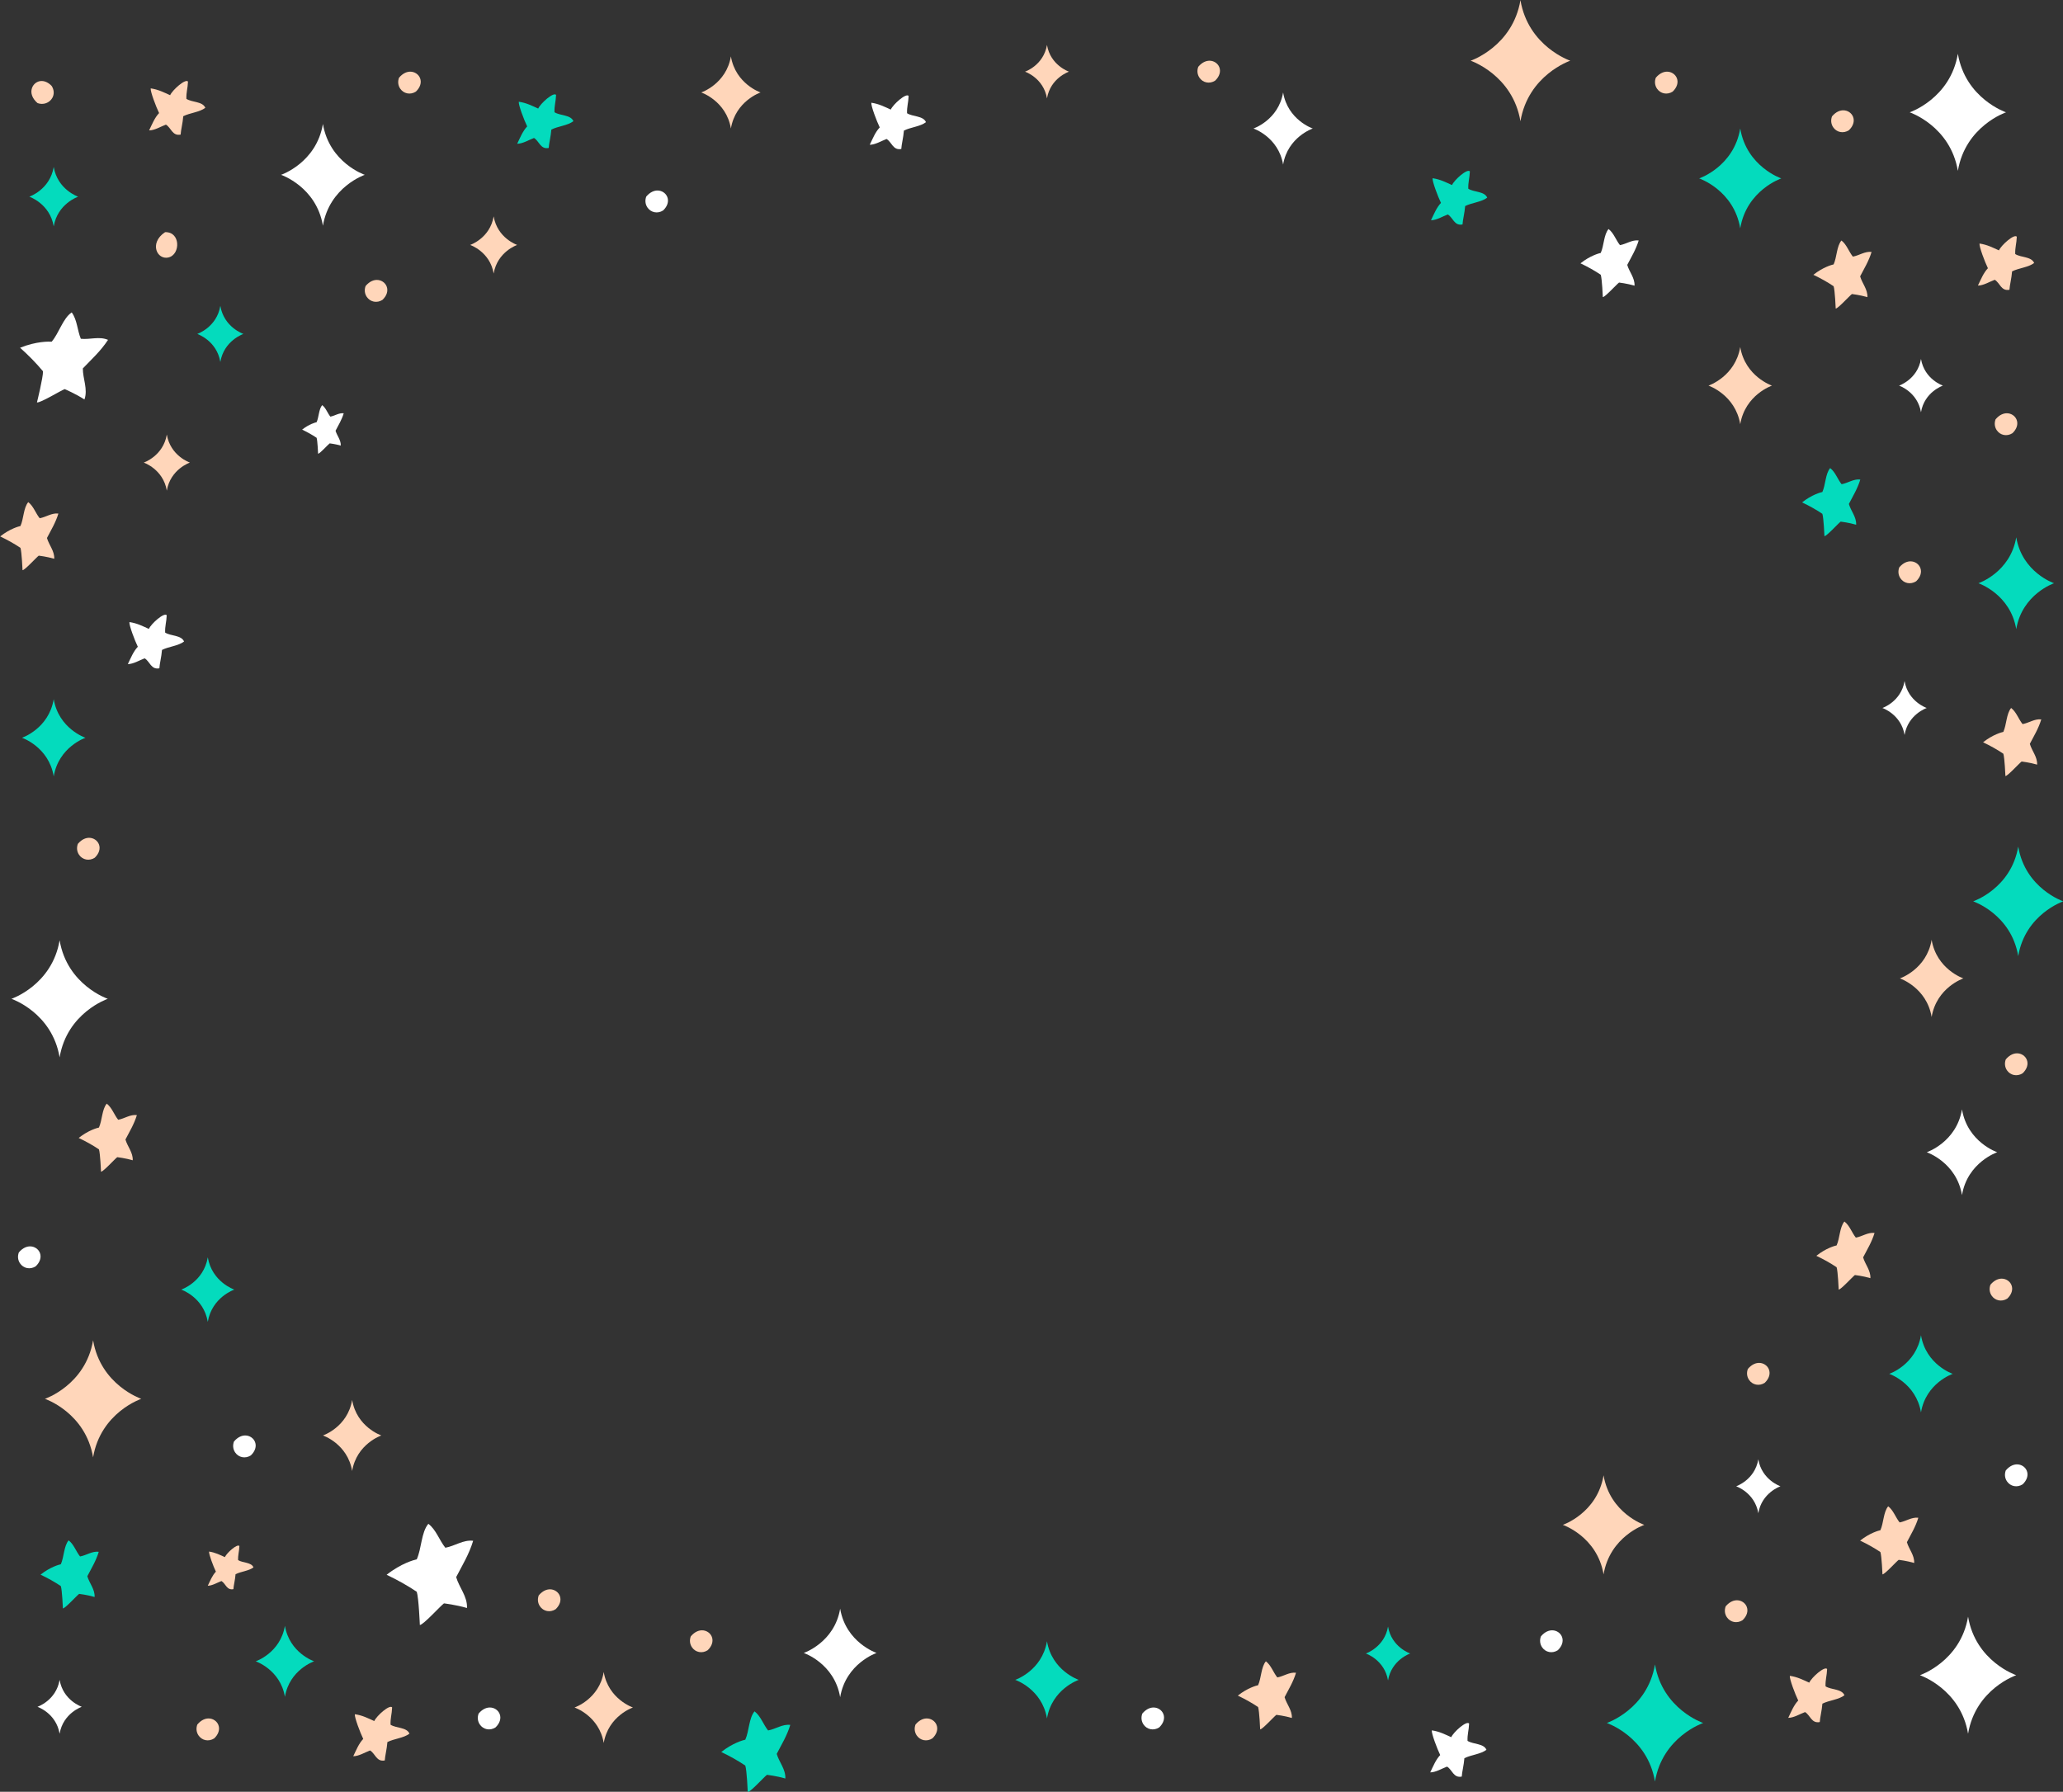 <?xml version="1.0" encoding="UTF-8" standalone="no"?><svg xmlns="http://www.w3.org/2000/svg" xmlns:xlink="http://www.w3.org/1999/xlink" fill="#000000" height="321.5" preserveAspectRatio="xMidYMid meet" version="1" viewBox="-106.4 276.0 370.1 321.5" width="370.1" zoomAndPan="magnify"><rect x="-106.4" y="276.0" width="370.1" height="321.5" fill="#333333" stroke="none"/><g><g id="change1_19"><path d="M-76.72,317.654l-0.062,0.002c-1.536,1.013-1.814,2.317-1.557,3.212c0.273,0.948,1.131,1.528,2.082,1.346 c1.202-0.233,1.741-1.509,1.637-2.588C-74.71,318.67-75.311,317.654-76.72,317.654z" fill="#ffd6ba"/></g><g id="change1_20"><path d="M-40.6,329.271c0.612,0.909,1.817,1.175,2.815,0.535c0.768-0.727,1.062-1.624,0.749-2.416 c-0.272-0.695-0.979-1.162-1.753-1.162c-0.505,0-1.26,0.188-2.021,1.086C-41.063,327.985-40.989,328.697-40.6,329.271z" fill="#ffd6ba"/></g><g id="change1_1"><path d="M-9.54,564.217c0.612,0.909,1.817,1.175,2.815,0.535c0.768-0.727,1.062-1.624,0.749-2.416 c-0.272-0.694-0.979-1.161-1.753-1.161c-0.505,0-1.261,0.188-2.021,1.085C-10.003,562.931-9.928,563.643-9.54,564.217z" fill="#ffd6ba"/></g><g id="change1_39"><path d="M-70.789,587.388c0.611,0.909,1.816,1.175,2.815,0.536c0.768-0.728,1.062-1.625,0.749-2.417 c-0.272-0.694-0.979-1.161-1.753-1.161c-0.506,0-1.261,0.188-2.021,1.085C-71.252,586.102-71.177,586.814-70.789,587.388z" fill="#ffd6ba"/></g><g id="change1_21"><path d="M207.373,523.59c0.612,0.91,1.817,1.175,2.816,0.536c0.767-0.728,1.062-1.625,0.748-2.417 c-0.271-0.694-0.979-1.161-1.752-1.161c-0.506,0-1.261,0.188-2.021,1.085C206.911,522.304,206.986,523.016,207.373,523.59z" fill="#ffd6ba"/></g><g id="change1_40"><path d="M250.894,508.473c0.612,0.91,1.817,1.175,2.815,0.536c0.768-0.727,1.062-1.624,0.749-2.417 c-0.272-0.694-0.979-1.161-1.753-1.161c-0.505,0-1.26,0.188-2.021,1.085C250.431,507.187,250.505,507.899,250.894,508.473z" fill="#ffd6ba"/></g><g id="change1_26"><path d="M251.816,353.194c0.612,0.91,1.816,1.175,2.815,0.536c0.768-0.727,1.062-1.624,0.749-2.417 c-0.272-0.694-0.979-1.161-1.753-1.161c-0.505,0-1.261,0.188-2.021,1.085C251.353,351.907,251.427,352.619,251.816,353.194z" fill="#ffd6ba"/></g><g id="change1_4"><path d="M190.861,291.902c0.611,0.909,1.816,1.175,2.815,0.536c0.767-0.728,1.062-1.625,0.749-2.417 c-0.272-0.694-0.979-1.161-1.753-1.161c-0.505,0-1.261,0.188-2.021,1.085C190.398,290.615,190.472,291.327,190.861,291.902z" fill="#ffd6ba"/></g><g id="change1_12"><path d="M222.472,298.836c0.612,0.909,1.817,1.175,2.816,0.535c0.767-0.727,1.062-1.624,0.748-2.416 c-0.271-0.695-0.979-1.162-1.752-1.162c-0.506,0-1.261,0.188-2.021,1.085C222.01,297.55,222.083,298.262,222.472,298.836z" fill="#ffd6ba"/></g><g id="change1_34"><path d="M108.777,289.937c0.612,0.91,1.817,1.175,2.816,0.536c0.767-0.727,1.062-1.624,0.749-2.417 c-0.272-0.694-0.979-1.161-1.753-1.161c-0.505,0-1.261,0.188-2.021,1.085C108.315,288.651,108.389,289.363,108.777,289.937z" fill="#ffd6ba"/></g><g id="change1_37"><path d="M-34.606,291.902c0.611,0.91,1.816,1.175,2.815,0.536c0.767-0.728,1.062-1.625,0.749-2.417 c-0.272-0.694-0.979-1.161-1.753-1.161c-0.505,0-1.261,0.188-2.021,1.085C-35.069,290.615-34.995,291.327-34.606,291.902z" fill="#ffd6ba"/></g><g id="change1_30"><path d="M-92.221,429.372c0.612,0.91,1.817,1.175,2.815,0.536c0.768-0.727,1.062-1.625,0.749-2.417 c-0.272-0.694-0.979-1.161-1.753-1.161c-0.505,0-1.26,0.188-2.021,1.085C-92.684,428.086-92.61,428.798-92.221,429.372z" fill="#ffd6ba"/></g><g id="change1_24"><path d="M234.534,379.765c0.612,0.909,1.817,1.175,2.816,0.536c0.767-0.728,1.061-1.625,0.748-2.417 c-0.272-0.694-0.979-1.161-1.753-1.161c-0.505,0-1.26,0.188-2.021,1.085C234.072,378.479,234.146,379.191,234.534,379.765z" fill="#ffd6ba"/></g><g id="change1_23"><path d="M253.646,468.043c0.612,0.91,1.817,1.175,2.816,0.536c0.767-0.727,1.061-1.624,0.748-2.417 c-0.271-0.694-0.979-1.161-1.752-1.161c-0.506,0-1.261,0.188-2.021,1.085C253.184,466.757,253.257,467.469,253.646,468.043z" fill="#ffd6ba"/></g><g id="change1_38"><path d="M203.397,566.182c0.611,0.909,1.816,1.175,2.815,0.535c0.768-0.727,1.062-1.624,0.749-2.416 c-0.272-0.694-0.979-1.161-1.753-1.161c-0.505,0-1.261,0.188-2.021,1.085C202.934,564.896,203.008,565.608,203.397,566.182z" fill="#ffd6ba"/></g><g id="change1_41"><path d="M17.736,571.573c0.612,0.91,1.817,1.175,2.815,0.536c0.768-0.728,1.062-1.625,0.749-2.417 c-0.272-0.694-0.979-1.161-1.753-1.161c-0.505,0-1.26,0.188-2.021,1.085C17.273,570.287,17.347,570.999,17.736,571.573z" fill="#ffd6ba"/></g><g id="change1_35"><path d="M58.053,587.388c0.612,0.909,1.817,1.175,2.815,0.536c0.768-0.728,1.062-1.625,0.749-2.417 c-0.272-0.694-0.979-1.161-1.753-1.161c-0.505,0-1.26,0.188-2.021,1.085C57.59,586.102,57.664,586.814,58.053,587.388z" fill="#ffd6ba"/></g><g id="change1_27"><path d="M-98.938,290.534c-0.761,0-1.45,0.497-1.717,1.24c-0.325,0.906,0.045,1.92,0.991,2.726 c1.028,0.387,2.162-0.038,2.659-0.95c0.363-0.66,0.315-1.438-0.129-2.132C-97.663,290.86-98.306,290.534-98.938,290.534z" fill="#ffd6ba"/></g><g id="change1_7"><path d="M-76.473,353.971c-0.649,3.855-4.141,5.032-4.141,5.032s3.491,1.178,4.141,5.033 c0.649-3.855,4.141-5.033,4.141-5.033S-75.824,357.826-76.473,353.971z" fill="#ffd6ba"/></g><g id="change1_11"><path d="M181.279,540.722c-1.146,6.81-7.312,8.888-7.312,8.888s6.165,2.079,7.312,8.889 c1.147-6.81,7.312-8.889,7.312-8.889S182.426,547.531,181.279,540.722z" fill="#ffd6ba"/></g><g id="change1_5"><path d="M166.366,276.031c-1.4,8.323-8.936,10.863-8.936,10.863s7.535,2.541,8.936,10.863 c1.402-8.322,8.937-10.863,8.937-10.863S167.769,284.355,166.366,276.031z" fill="#ffd6ba"/></g><g id="change1_18"><path d="M205.796,338.268c-0.893,5.305-5.696,6.925-5.696,6.925s4.804,1.619,5.696,6.924 c0.895-5.305,5.696-6.924,5.696-6.924S206.691,343.573,205.796,338.268z" fill="#ffd6ba"/></g><g id="change1_13"><path d="M240.134,444.632c-0.893,5.306-5.696,6.925-5.696,6.925s4.804,1.619,5.696,6.925 c0.895-5.306,5.696-6.925,5.696-6.925S241.029,449.938,240.134,444.632z" fill="#ffd6ba"/></g><g id="change1_14"><path d="M-89.699,516.49c-1.355,8.048-8.641,10.504-8.641,10.504s7.285,2.457,8.641,10.504 c1.355-8.047,8.641-10.504,8.641-10.504S-88.344,524.538-89.699,516.49z" fill="#ffd6ba"/></g><g id="change1_10"><path d="M24.723,286.118c-0.835,4.957-5.322,6.471-5.322,6.471s4.487,1.513,5.322,6.47 c0.835-4.957,5.323-6.47,5.323-6.47S25.558,291.075,24.723,286.118z" fill="#ffd6ba"/></g><g id="change1_33"><path d="M81.428,284.064c-0.618,3.675-3.944,4.796-3.944,4.796s3.326,1.121,3.944,4.795 c0.618-3.674,3.945-4.795,3.945-4.795S82.046,287.739,81.428,284.064z" fill="#ffd6ba"/></g><g id="change1_17"><path d="M1.909,576.009c-0.822,4.882-5.241,6.372-5.241,6.372s4.419,1.489,5.241,6.372 c0.822-4.883,5.241-6.372,5.241-6.372S2.732,580.891,1.909,576.009z" fill="#ffd6ba"/></g><g id="change1_8"><path d="M-43.226,527.197c-0.821,4.883-5.241,6.372-5.241,6.372s4.42,1.49,5.241,6.372 c0.822-4.882,5.242-6.372,5.242-6.372S-42.404,532.079-43.226,527.197z" fill="#ffd6ba"/></g><g id="change1_16"><path d="M-17.836,314.822c-0.662,3.93-4.219,5.129-4.219,5.129s3.557,1.199,4.219,5.129 c0.662-3.93,4.219-5.129,4.219-5.129S-17.174,318.751-17.836,314.822z" fill="#ffd6ba"/></g><g id="change1_31"><path d="M-72.676,290.631c-0.048,1.261-0.328,1.908-0.283,3.11c1.016,0.65,2.901,0.43,3.394,1.603 c-1.028,0.793-2.748,0.896-3.958,1.508c-0.094,1.255-0.437,2.513-0.472,3.299c-1.497,0.295-1.703-1.24-2.64-1.791 c-0.948,0.354-2.023,1.034-3.016,1.037c0.533-1.101,0.992-2.275,1.791-3.11c-0.555-1.143-1.582-3.856-1.509-4.43 c1.375,0.196,2.402,0.739,3.488,1.225C-75.448,292.131-73.133,290.066-72.676,290.631z" fill="#ffd6ba"/></g><g id="change1_6"><path d="M255.413,318.473c-0.048,1.262-0.329,1.909-0.283,3.11c1.015,0.65,2.9,0.431,3.394,1.603 c-1.029,0.794-2.749,0.896-3.959,1.508c-0.093,1.255-0.436,2.513-0.471,3.299c-1.497,0.295-1.703-1.24-2.64-1.791 c-0.949,0.354-2.024,1.034-3.017,1.037c0.534-1.1,0.993-2.274,1.791-3.11c-0.554-1.142-1.582-3.855-1.508-4.43 c1.375,0.196,2.401,0.739,3.487,1.226C252.64,319.973,254.955,317.908,255.413,318.473z" fill="#ffd6ba"/></g><g id="change1_28"><path d="M221.383,575.472c-0.049,1.262-0.329,1.909-0.283,3.11c1.015,0.65,2.9,0.431,3.394,1.603 c-1.029,0.794-2.749,0.896-3.959,1.508c-0.094,1.255-0.436,2.513-0.471,3.299c-1.497,0.295-1.704-1.24-2.64-1.791 c-0.949,0.354-2.024,1.034-3.017,1.037c0.533-1.1,0.992-2.274,1.791-3.11c-0.555-1.142-1.582-3.855-1.508-4.43 c1.374,0.196,2.401,0.739,3.487,1.225C218.61,576.972,220.925,574.907,221.383,575.472z" fill="#ffd6ba"/></g><g id="change1_36"><path d="M-36.052,582.36c-0.049,1.262-0.329,1.909-0.283,3.11c1.015,0.65,2.9,0.431,3.394,1.603 c-1.029,0.794-2.749,0.896-3.959,1.508c-0.094,1.255-0.436,2.513-0.471,3.3c-1.497,0.294-1.704-1.241-2.64-1.792 c-0.949,0.354-2.024,1.034-3.017,1.037c0.533-1.1,0.992-2.274,1.791-3.11c-0.555-1.142-1.582-3.855-1.508-4.43 c1.374,0.196,2.401,0.739,3.487,1.226C-38.825,583.86-36.51,581.795-36.052,582.36z" fill="#ffd6ba"/></g><g id="change1_32"><path d="M-63.453,553.405c-0.039,1.025-0.268,1.553-0.23,2.528c0.825,0.529,2.358,0.351,2.759,1.304 c-0.836,0.646-2.234,0.728-3.218,1.226c-0.076,1.021-0.354,2.043-0.384,2.683c-1.217,0.239-1.385-1.009-2.146-1.457 c-0.771,0.288-1.646,0.841-2.452,0.844c0.434-0.895,0.807-1.85,1.456-2.529c-0.451-0.929-1.286-3.135-1.227-3.602 c1.118,0.16,1.953,0.602,2.836,0.996C-65.708,554.624-63.825,552.946-63.453,553.405z" fill="#ffd6ba"/></g><g id="change1_15"><path d="M-99.28,368.99c1.153-0.209,2.149-0.985,3.356-0.84c-0.499,1.646-1.322,2.968-2.052,4.383 c0.361,1.266,1.378,2.34,1.306,3.73c-1.315-0.389-2.777-0.56-2.777-0.56c-0.457,0.339-2.473,2.582-2.91,2.611 c0,0-0.138-3.293-0.374-4.01c-1.131-0.765-2.352-1.439-3.636-2.052c1.761-1.392,3.329-1.799,3.636-1.865 c0.591-1.306,0.534-3.259,1.399-4.289C-100.396,366.811-100.015,368.077-99.28,368.99z" fill="#ffd6ba"/></g><g id="change1_9"><path d="M-85.199,476.921c1.153-0.208,2.149-0.984,3.356-0.839c-0.499,1.646-1.322,2.968-2.052,4.383 c0.361,1.266,1.378,2.339,1.306,3.729c-1.315-0.388-2.777-0.56-2.777-0.56c-0.457,0.34-2.473,2.583-2.91,2.612 c0,0-0.138-3.294-0.374-4.011c-1.131-0.765-2.352-1.439-3.636-2.051c1.761-1.393,3.329-1.799,3.636-1.865 c0.591-1.307,0.534-3.259,1.399-4.289C-86.315,474.742-85.934,476.009-85.199,476.921z" fill="#ffd6ba"/></g><g id="change1_29"><path d="M226.002,322.046c1.154-0.209,2.15-0.985,3.356-0.84c-0.498,1.646-1.321,2.968-2.051,4.383 c0.361,1.266,1.377,2.34,1.306,3.73c-1.316-0.389-2.777-0.56-2.777-0.56c-0.457,0.339-2.474,2.582-2.91,2.611 c0,0-0.138-3.293-0.374-4.01c-1.131-0.765-2.353-1.439-3.636-2.052c1.761-1.392,3.329-1.799,3.636-1.865 c0.59-1.306,0.533-3.259,1.399-4.289C224.887,319.866,225.268,321.133,226.002,322.046z" fill="#ffd6ba"/></g><g id="change1_2"><path d="M256.447,405.927c1.153-0.209,2.149-0.984,3.356-0.84c-0.499,1.646-1.321,2.969-2.052,4.383 c0.361,1.266,1.377,2.34,1.306,3.73c-1.315-0.389-2.777-0.56-2.777-0.56c-0.457,0.339-2.473,2.583-2.91,2.611 c0,0-0.138-3.293-0.373-4.01c-1.132-0.765-2.353-1.439-3.637-2.051c1.761-1.393,3.329-1.799,3.637-1.865 c0.59-1.307,0.533-3.26,1.398-4.29C255.331,403.747,255.711,405.014,256.447,405.927z" fill="#ffd6ba"/></g><g id="change1_22"><path d="M226.536,498.071c1.154-0.209,2.15-0.985,3.356-0.84c-0.498,1.646-1.321,2.968-2.051,4.383 c0.361,1.266,1.377,2.339,1.306,3.729c-1.316-0.388-2.777-0.56-2.777-0.56c-0.457,0.34-2.474,2.583-2.91,2.612 c0,0-0.138-3.293-0.374-4.011c-1.131-0.765-2.353-1.438-3.636-2.051c1.761-1.393,3.329-1.799,3.636-1.865 c0.59-1.306,0.533-3.259,1.399-4.289C225.421,495.891,225.802,497.157,226.536,498.071z" fill="#ffd6ba"/></g><g id="change1_25"><path d="M234.391,549.173c1.153-0.209,2.149-0.984,3.356-0.84c-0.499,1.646-1.321,2.969-2.052,4.383 c0.361,1.266,1.378,2.34,1.307,3.73c-1.316-0.389-2.778-0.56-2.778-0.56c-0.457,0.339-2.473,2.583-2.91,2.611 c0,0-0.137-3.293-0.373-4.01c-1.132-0.765-2.353-1.439-3.637-2.051c1.761-1.393,3.329-1.799,3.637-1.865 c0.59-1.307,0.533-3.26,1.398-4.29C233.276,546.993,233.656,548.26,234.391,549.173z" fill="#ffd6ba"/></g><g id="change1_3"><path d="M122.75,576.985c1.154-0.209,2.149-0.984,3.356-0.84c-0.499,1.646-1.321,2.969-2.052,4.383 c0.361,1.266,1.378,2.34,1.307,3.73c-1.316-0.389-2.778-0.56-2.778-0.56c-0.457,0.339-2.473,2.583-2.91,2.611 c0,0-0.137-3.293-0.373-4.01c-1.131-0.765-2.353-1.439-3.637-2.051c1.761-1.393,3.33-1.799,3.637-1.865 c0.59-1.307,0.533-3.26,1.398-4.29C121.635,574.806,122.015,576.072,122.75,576.985z" fill="#ffd6ba"/></g></g><g><g id="change2_18"><path d="M-64.216,536.612c0.611,0.909,1.816,1.175,2.815,0.535c0.768-0.727,1.062-1.624,0.749-2.416 c-0.272-0.695-0.979-1.162-1.753-1.162c-0.505,0-1.261,0.188-2.021,1.085C-64.678,535.325-64.604,536.037-64.216,536.612z" fill="#ffffff"/></g><g id="change2_8"><path d="M170.249,571.573c0.611,0.91,1.816,1.175,2.815,0.536c0.768-0.727,1.062-1.624,0.749-2.417 c-0.272-0.694-0.979-1.161-1.753-1.161c-0.505,0-1.261,0.188-2.021,1.085C169.786,570.288,169.861,570.999,170.249,571.573z" fill="#ffffff"/></g><g id="change2_13"><path d="M9.748,313.227c0.612,0.909,1.817,1.175,2.815,0.535c0.768-0.727,1.062-1.624,0.749-2.416 c-0.272-0.695-0.979-1.162-1.753-1.162c-0.505,0-1.261,0.188-2.021,1.085C9.285,311.941,9.36,312.653,9.748,313.227z" fill="#ffffff"/></g><g id="change2_20"><path d="M-102.81,502.682c0.612,0.909,1.817,1.175,2.815,0.535c0.768-0.727,1.062-1.624,0.749-2.416 c-0.272-0.694-0.979-1.161-1.753-1.161c-0.505,0-1.261,0.188-2.021,1.085C-103.273,501.396-103.199,502.108-102.81,502.682z" fill="#ffffff"/></g><g id="change2_17"><path d="M253.646,541.799c0.612,0.91,1.817,1.175,2.816,0.536c0.767-0.727,1.061-1.624,0.748-2.417 c-0.271-0.694-0.979-1.161-1.752-1.161c-0.506,0-1.261,0.188-2.021,1.085C253.184,540.513,253.257,541.225,253.646,541.799z" fill="#ffffff"/></g><g id="change2_16"><path d="M98.741,585.423c0.611,0.909,1.816,1.175,2.815,0.535c0.768-0.727,1.062-1.624,0.749-2.416 c-0.272-0.694-0.979-1.161-1.753-1.161c-0.505,0-1.261,0.188-2.021,1.085C98.279,584.137,98.353,584.849,98.741,585.423z" fill="#ffffff"/></g><g id="change2_1"><path d="M-20.325,585.423c0.612,0.909,1.817,1.175,2.816,0.535c0.767-0.727,1.061-1.624,0.748-2.416 c-0.272-0.694-0.979-1.161-1.753-1.161c-0.505,0-1.26,0.188-2.021,1.085C-20.787,584.137-20.714,584.849-20.325,585.423z" fill="#ffffff"/></g><g id="change2_12"><path d="M245.579,475.062c-0.992,5.89-6.324,7.688-6.324,7.688s5.332,1.798,6.324,7.688 c0.991-5.89,6.323-7.688,6.323-7.688S246.571,480.951,245.579,475.062z" fill="#ffffff"/></g><g id="change2_6"><path d="M238.222,340.408c-0.617,3.665-3.935,4.784-3.935,4.784s3.317,1.118,3.935,4.782 c0.617-3.664,3.935-4.782,3.935-4.782S238.839,344.073,238.222,340.408z" fill="#ffffff"/></g><g id="change2_21"><path d="M235.279,398.201c-0.624,3.704-3.978,4.835-3.978,4.835s3.354,1.131,3.978,4.835 c0.624-3.704,3.977-4.835,3.977-4.835S235.903,401.906,235.279,398.201z" fill="#ffffff"/></g><g id="change2_23"><path d="M-95.705,577.421c-0.623,3.703-3.977,4.835-3.977,4.835s3.354,1.13,3.977,4.834 c0.624-3.704,3.978-4.834,3.978-4.834S-95.081,581.124-95.705,577.421z" fill="#ffffff"/></g><g id="change2_19"><path d="M209.039,537.852c-0.624,3.703-3.978,4.835-3.978,4.835s3.354,1.13,3.978,4.834 c0.624-3.704,3.977-4.834,3.977-4.834S209.663,541.555,209.039,537.852z" fill="#ffffff"/></g><g id="change2_10"><path d="M-95.705,444.717c-1.355,8.047-8.641,10.504-8.641,10.504s7.285,2.456,8.641,10.504 c1.355-8.048,8.641-10.504,8.641-10.504S-94.349,452.764-95.705,444.717z" fill="#ffffff"/></g><g id="change2_15"><path d="M246.671,566.082c-1.355,8.048-8.641,10.504-8.641,10.504s7.285,2.457,8.641,10.504 c1.354-8.047,8.641-10.504,8.641-10.504S248.026,574.13,246.671,566.082z" fill="#ffffff"/></g><g id="change2_2"><path d="M244.84,285.65c-1.355,8.047-8.641,10.504-8.641,10.504s7.285,2.456,8.641,10.504 c1.355-8.048,8.641-10.504,8.641-10.504S246.196,293.697,244.84,285.65z" fill="#ffffff"/></g><g id="change2_22"><path d="M123.789,292.588c-0.835,4.958-5.322,6.471-5.322,6.471s4.487,1.514,5.322,6.471 c0.835-4.957,5.322-6.471,5.322-6.471S124.624,297.546,123.789,292.588z" fill="#ffffff"/></g><g id="change2_9"><path d="M44.324,564.651c-1.025,6.086-6.534,7.943-6.534,7.943s5.509,1.857,6.534,7.943 c1.024-6.086,6.533-7.943,6.533-7.943S45.349,570.737,44.324,564.651z" fill="#ffffff"/></g><g id="change2_14"><path d="M-48.468,298.241c-1.178,6.994-7.51,9.129-7.51,9.129s6.332,2.136,7.51,9.13 c1.178-6.994,7.51-9.13,7.51-9.13S-47.29,305.236-48.468,298.241z" fill="#ffffff"/></g><g id="change2_7"><path d="M-76.491,386.395c-0.049,1.262-0.329,1.908-0.283,3.11c1.015,0.65,2.9,0.43,3.394,1.603 c-1.029,0.793-2.749,0.896-3.959,1.508c-0.093,1.255-0.436,2.513-0.471,3.299c-1.497,0.295-1.703-1.24-2.64-1.791 c-0.949,0.354-2.024,1.034-3.017,1.037c0.533-1.1,0.993-2.275,1.791-3.11c-0.554-1.143-1.582-3.856-1.508-4.43 c1.375,0.196,2.401,0.739,3.487,1.225C-79.264,387.895-76.949,385.829-76.491,386.395z" fill="#ffffff"/></g><g id="change2_5"><path d="M56.608,293.209c-0.049,1.262-0.329,1.909-0.283,3.11c1.015,0.65,2.9,0.431,3.394,1.603 c-1.029,0.794-2.749,0.896-3.959,1.508c-0.093,1.255-0.436,2.513-0.471,3.299c-1.497,0.295-1.703-1.24-2.64-1.791 c-0.949,0.354-2.024,1.034-3.017,1.037c0.533-1.1,0.993-2.275,1.791-3.11c-0.554-1.143-1.582-3.855-1.508-4.43 c1.375,0.196,2.401,0.739,3.487,1.226C53.834,294.709,56.15,292.645,56.608,293.209z" fill="#ffffff"/></g><g id="change2_3"><path d="M157.157,585.257c-0.049,1.262-0.329,1.909-0.283,3.11c1.015,0.65,2.9,0.431,3.394,1.603 c-1.029,0.794-2.749,0.896-3.959,1.508c-0.094,1.255-0.436,2.513-0.472,3.299c-1.496,0.295-1.703-1.24-2.639-1.791 c-0.949,0.354-2.024,1.034-3.017,1.037c0.533-1.1,0.992-2.274,1.791-3.11c-0.555-1.142-1.582-3.855-1.508-4.43 c1.374,0.196,2.401,0.739,3.487,1.225C154.384,586.757,156.699,584.693,157.157,585.257z" fill="#ffffff"/></g><g id="change2_25"><path d="M-47.135,350.758c0.824-0.149,1.536-0.703,2.398-0.6c-0.356,1.176-0.944,2.12-1.466,3.131 c0.259,0.904,0.984,1.671,0.933,2.665c-0.939-0.278-1.983-0.4-1.983-0.4c-0.327,0.242-1.768,1.846-2.08,1.866 c0,0-0.098-2.353-0.267-2.865c-0.808-0.546-1.681-1.027-2.598-1.465c1.258-0.995,2.379-1.285,2.598-1.333 c0.422-0.933,0.382-2.328,1-3.064C-47.932,349.2-47.66,350.106-47.135,350.758z" fill="#ffffff"/></g><g id="change2_4"><path d="M-91.901,336.788c1.646,0.175,3.305-0.481,4.882,0.194c-1.329,2.032-2.969,3.498-4.519,5.125 c-0.014,1.858,0.938,3.717,0.289,5.572c-1.629-1.048-3.542-1.86-3.542-1.86c-0.754,0.278-4.376,2.52-4.979,2.385 c0,0,1.12-4.517,1.085-5.582c-1.229-1.485-2.617-2.884-4.113-4.223c2.938-1.188,5.225-1.116,5.667-1.085 c1.317-1.535,2.016-4.204,3.598-5.257C-92.549,333.393-92.535,335.26-91.901,336.788z" fill="#ffffff"/></g><g id="change2_11"><path d="M184.222,319.986c1.154-0.208,2.15-0.984,3.356-0.839c-0.498,1.646-1.321,2.968-2.052,4.382 c0.361,1.266,1.378,2.34,1.307,3.73c-1.316-0.389-2.777-0.56-2.777-0.56c-0.458,0.339-2.474,2.583-2.911,2.611 c0,0-0.137-3.293-0.373-4.01c-1.131-0.765-2.353-1.439-3.636-2.051c1.76-1.393,3.329-1.799,3.636-1.865 c0.59-1.307,0.533-3.26,1.399-4.289C183.107,317.807,183.488,319.073,184.222,319.986z" fill="#ffffff"/></g><g id="change2_24"><path d="M-26.504,553.715c1.716-0.31,3.196-1.463,4.989-1.248c-0.74,2.447-1.964,4.413-3.049,6.516 c0.537,1.881,2.047,3.478,1.941,5.545c-1.957-0.578-4.129-0.832-4.129-0.832c-0.68,0.504-3.677,3.839-4.326,3.882 c0,0-0.204-4.895-0.556-5.961c-1.682-1.137-3.497-2.14-5.405-3.049c2.617-2.069,4.949-2.674,5.405-2.772 c0.877-1.941,0.793-4.845,2.08-6.376C-28.162,550.476-27.596,552.359-26.504,553.715z" fill="#ffffff"/></g></g><g><g id="change3_6"><path d="M-96.762,401.457c-0.894,5.305-5.696,6.924-5.696,6.924s4.803,1.62,5.696,6.925 c0.894-5.305,5.696-6.925,5.696-6.925S-95.869,406.762-96.762,401.457z" fill="#04dbbd"/></g><g id="change3_15"><path d="M255.312,372.407c-1.063,6.316-6.782,8.244-6.782,8.244s5.719,1.929,6.782,8.245 c1.063-6.316,6.782-8.245,6.782-8.245S256.375,378.724,255.312,372.407z" fill="#04dbbd"/></g><g id="change3_2"><path d="M205.796,299.059c-1.155,6.859-7.365,8.954-7.365,8.954s6.21,2.094,7.365,8.953 c1.155-6.859,7.365-8.953,7.365-8.953S206.951,305.918,205.796,299.059z" fill="#04dbbd"/></g><g id="change3_5"><path d="M255.667,427.904c-1.268,7.527-8.082,9.825-8.082,9.825s6.814,2.298,8.082,9.826 c1.269-7.528,8.083-9.826,8.083-9.826S256.936,435.431,255.667,427.904z" fill="#04dbbd"/></g><g id="change3_16"><path d="M238.222,515.588c-0.893,5.305-5.696,6.925-5.696,6.925s4.804,1.619,5.696,6.924 c0.894-5.305,5.696-6.924,5.696-6.924S239.115,520.893,238.222,515.588z" fill="#04dbbd"/></g><g id="change3_3"><path d="M81.428,570.496c-0.894,5.305-5.696,6.925-5.696,6.925s4.803,1.619,5.696,6.924 c0.894-5.305,5.696-6.924,5.696-6.924S82.322,575.801,81.428,570.496z" fill="#04dbbd"/></g><g id="change3_4"><path d="M142.611,567.857c-0.624,3.704-3.978,4.835-3.978,4.835s3.354,1.131,3.978,4.835 c0.624-3.704,3.977-4.835,3.977-4.835S143.235,571.561,142.611,567.857z" fill="#04dbbd"/></g><g id="change3_7"><path d="M-69.124,501.604c-0.747,4.438-4.764,5.792-4.764,5.792s4.017,1.354,4.764,5.791 c0.747-4.438,4.764-5.791,4.764-5.791S-68.377,506.041-69.124,501.604z" fill="#04dbbd"/></g><g id="change3_12"><path d="M190.503,574.656c-1.355,8.048-8.641,10.504-8.641,10.504s7.285,2.457,8.641,10.504 c1.355-8.047,8.641-10.504,8.641-10.504S191.859,582.704,190.503,574.656z" fill="#04dbbd"/></g><g id="change3_11"><path d="M-55.287,567.722c-0.822,4.883-5.241,6.372-5.241,6.372s4.419,1.49,5.241,6.372 c0.822-4.882,5.242-6.372,5.242-6.372S-54.465,572.605-55.287,567.722z" fill="#04dbbd"/></g><g id="change3_17"><path d="M-66.872,330.885c-0.649,3.855-4.141,5.033-4.141,5.033s3.491,1.177,4.141,5.032 c0.649-3.855,4.14-5.032,4.14-5.032S-66.222,334.74-66.872,330.885z" fill="#04dbbd"/></g><g id="change3_1"><path d="M-96.762,305.962c-0.688,4.082-4.383,5.328-4.383,5.328s3.695,1.246,4.383,5.328 c0.688-4.082,4.383-5.328,4.383-5.328S-96.075,310.044-96.762,305.962z" fill="#04dbbd"/></g><g id="change3_8"><path d="M-6.641,293.028c-0.048,1.262-0.328,1.909-0.283,3.11c1.016,0.651,2.901,0.431,3.394,1.603 c-1.028,0.794-2.748,0.896-3.959,1.509c-0.093,1.255-0.436,2.513-0.471,3.299c-1.497,0.294-1.703-1.24-2.64-1.791 c-0.948,0.354-2.024,1.034-3.017,1.037c0.534-1.101,0.993-2.275,1.791-3.11c-0.554-1.143-1.582-3.856-1.508-4.43 c1.375,0.196,2.402,0.739,3.487,1.225C-9.414,294.529-7.098,292.463-6.641,293.028z" fill="#04dbbd"/></g><g id="change3_13"><path d="M157.294,306.753c-0.049,1.262-0.329,1.909-0.283,3.11c1.015,0.65,2.9,0.431,3.394,1.603 c-1.029,0.794-2.749,0.896-3.959,1.508c-0.093,1.255-0.436,2.513-0.471,3.299c-1.497,0.295-1.704-1.24-2.64-1.791 c-0.949,0.354-2.024,1.034-3.017,1.037c0.533-1.1,0.992-2.274,1.791-3.11c-0.554-1.142-1.582-3.855-1.508-4.43 c1.374,0.196,2.401,0.739,3.487,1.226C154.521,308.253,156.836,306.189,157.294,306.753z" fill="#04dbbd"/></g><g id="change3_9"><path d="M223.98,362.882c1.154-0.208,2.15-0.984,3.356-0.839c-0.498,1.646-1.321,2.968-2.051,4.382 c0.361,1.266,1.377,2.34,1.306,3.73c-1.316-0.389-2.777-0.56-2.777-0.56c-0.457,0.339-2.474,2.583-2.91,2.611 c0,0-0.138-3.293-0.374-4.01c-1.131-0.765-2.353-1.439-3.636-2.051c1.761-1.393,3.329-1.799,3.636-1.865 c0.59-1.307,0.533-3.26,1.399-4.289C222.865,360.703,223.245,361.97,223.98,362.882z" fill="#04dbbd"/></g><g id="change3_14"><path d="M31.396,586.499c1.368-0.247,2.55-1.167,3.979-0.995c-0.591,1.952-1.566,3.52-2.432,5.196 c0.428,1.501,1.633,2.774,1.548,4.423c-1.561-0.461-3.293-0.663-3.293-0.663c-0.542,0.401-2.933,3.062-3.45,3.097 c0,0-0.163-3.905-0.443-4.755c-1.341-0.907-2.789-1.707-4.311-2.433c2.087-1.65,3.946-2.132,4.311-2.211 c0.699-1.549,0.633-3.864,1.659-5.086C30.073,583.916,30.525,585.417,31.396,586.499z" fill="#04dbbd"/></g><g id="change3_10"><path d="M-92.037,555.281c1.154-0.208,2.15-0.984,3.356-0.839c-0.498,1.646-1.321,2.968-2.051,4.383 c0.361,1.266,1.377,2.339,1.306,3.729c-1.316-0.389-2.777-0.56-2.777-0.56c-0.457,0.339-2.474,2.583-2.91,2.611 c0,0-0.138-3.293-0.374-4.01c-1.131-0.765-2.353-1.439-3.636-2.051c1.761-1.393,3.329-1.799,3.636-1.865 c0.59-1.307,0.533-3.259,1.399-4.289C-93.152,553.102-92.771,554.368-92.037,555.281z" fill="#04dbbd"/></g></g></svg>